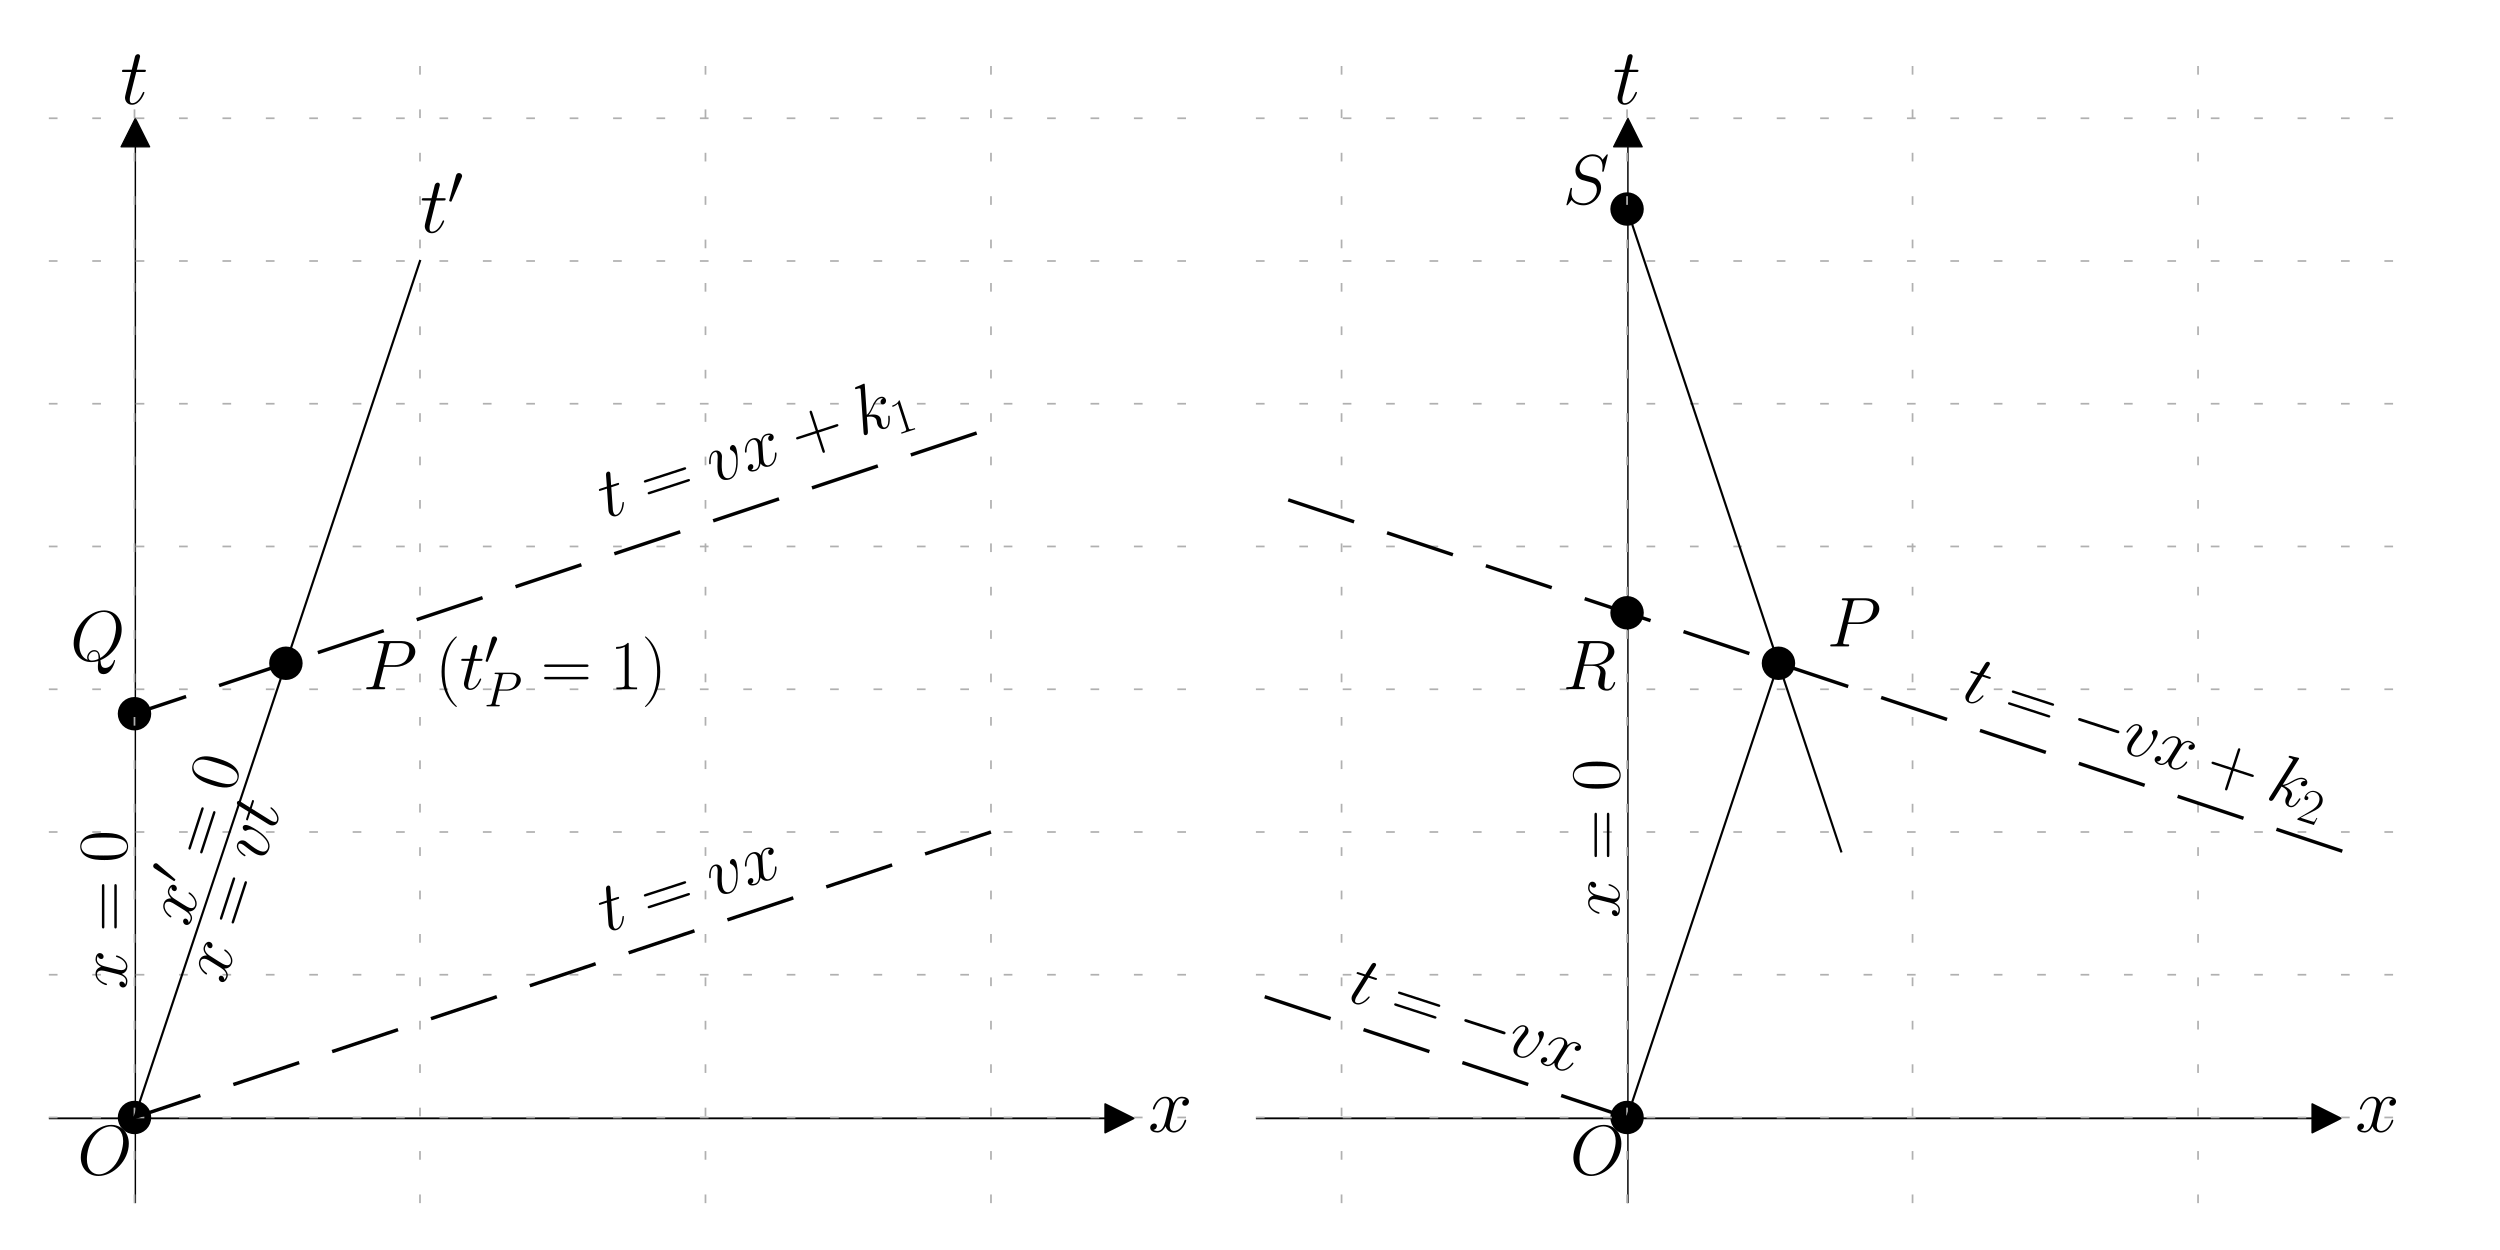<?xml version="1.0" encoding="utf-8" standalone="no"?>
<!DOCTYPE svg PUBLIC "-//W3C//DTD SVG 1.1//EN"
  "http://www.w3.org/Graphics/SVG/1.1/DTD/svg11.dtd">
<svg xmlns:xlink="http://www.w3.org/1999/xlink" width="576pt" height="288pt" viewBox="0 0 576 288" xmlns="http://www.w3.org/2000/svg" version="1.1">
 <defs>
  <style type="text/css">*{stroke-linejoin: round; stroke-linecap: butt}</style>
 </defs>
 <g id="figure_1">
  <g id="patch_1">
   <path d="M 0 288 
L 576 288 
L 576 0 
L 0 0 
z
" style="fill: #ffffff"/>
  </g>
  <g id="axes_1">
   <g id="patch_2">
    <path d="M 11.255 277.2 
L 277.655 277.2 
L 277.655 10.8 
L 11.255 10.8 
z
" style="fill: #ffffff"/>
   </g>
   <g id="patch_3">
    <path d="M 261.21 257.664 
L 254.632 260.953 
L 254.632 257.68 
L -297.901 257.68 
L -297.901 257.648 
L 254.632 257.648 
L 254.632 254.375 
z
" clip-path="url(#p5d1e7294e9)" style="stroke: #000000; stroke-width: 0.4; stroke-linejoin: miter"/>
   </g>
   <g id="patch_4">
    <path d="M 31.185 27.244 
L 34.474 33.822 
L 31.202 33.822 
L 31.202 586.356 
L 31.169 586.356 
L 31.169 33.822 
L 27.896 33.822 
z
" clip-path="url(#p5d1e7294e9)" style="stroke: #000000; stroke-width: 0.3; stroke-linejoin: miter"/>
   </g>
   <g id="PathCollection_1">
    <defs>
     <path id="m3fbf10654d" d="M 0 3.354 
C 0.89 3.354 1.743 3.001 2.372 2.372 
C 3.001 1.743 3.354 0.89 3.354 0 
C 3.354 -0.89 3.001 -1.743 2.372 -2.372 
C 1.743 -3.001 0.89 -3.354 0 -3.354 
C -0.89 -3.354 -1.743 -3.001 -2.372 -2.372 
C -3.001 -1.743 -3.354 -0.89 -3.354 0 
C -3.354 0.89 -3.001 1.743 -2.372 2.372 
C -1.743 3.001 -0.89 3.354 0 3.354 
z
" style="stroke: #000000"/>
    </defs>
    <g clip-path="url(#p5d1e7294e9)">
     <use xlink:href="#m3fbf10654d" x="30.988" y="257.467" style="stroke: #000000"/>
     <use xlink:href="#m3fbf10654d" x="65.872" y="152.815" style="stroke: #000000"/>
     <use xlink:href="#m3fbf10654d" x="30.988" y="164.443" style="stroke: #000000"/>
    </g>
   </g>
   <g id="matplotlib.axis_1">
    <g id="xtick_1">
     <g id="line2d_1">
      <path d="M 30.988 277.2 
L 30.988 10.8 
" clip-path="url(#p5d1e7294e9)" style="fill: none; stroke-dasharray: 2,8; stroke-dashoffset: 0; stroke: #b0b0b0; stroke-width: 0.4"/>
     </g>
    </g>
    <g id="xtick_2">
     <g id="line2d_2">
      <path d="M 96.766 277.2 
L 96.766 10.8 
" clip-path="url(#p5d1e7294e9)" style="fill: none; stroke-dasharray: 2,8; stroke-dashoffset: 0; stroke: #b0b0b0; stroke-width: 0.4"/>
     </g>
    </g>
    <g id="xtick_3">
     <g id="line2d_3">
      <path d="M 162.544 277.2 
L 162.544 10.8 
" clip-path="url(#p5d1e7294e9)" style="fill: none; stroke-dasharray: 2,8; stroke-dashoffset: 0; stroke: #b0b0b0; stroke-width: 0.4"/>
     </g>
    </g>
    <g id="xtick_4">
     <g id="line2d_4">
      <path d="M 228.321 277.2 
L 228.321 10.8 
" clip-path="url(#p5d1e7294e9)" style="fill: none; stroke-dasharray: 2,8; stroke-dashoffset: 0; stroke: #b0b0b0; stroke-width: 0.4"/>
     </g>
    </g>
   </g>
   <g id="matplotlib.axis_2">
    <g id="ytick_1">
     <g id="line2d_5">
      <path d="M 11.255 257.467 
L 277.655 257.467 
" clip-path="url(#p5d1e7294e9)" style="fill: none; stroke-dasharray: 2,8; stroke-dashoffset: 0; stroke: #b0b0b0; stroke-width: 0.4"/>
     </g>
    </g>
    <g id="ytick_2">
     <g id="line2d_6">
      <path d="M 11.255 224.578 
L 277.655 224.578 
" clip-path="url(#p5d1e7294e9)" style="fill: none; stroke-dasharray: 2,8; stroke-dashoffset: 0; stroke: #b0b0b0; stroke-width: 0.4"/>
     </g>
    </g>
    <g id="ytick_3">
     <g id="line2d_7">
      <path d="M 11.255 191.689 
L 277.655 191.689 
" clip-path="url(#p5d1e7294e9)" style="fill: none; stroke-dasharray: 2,8; stroke-dashoffset: 0; stroke: #b0b0b0; stroke-width: 0.4"/>
     </g>
    </g>
    <g id="ytick_4">
     <g id="line2d_8">
      <path d="M 11.255 158.8 
L 277.655 158.8 
" clip-path="url(#p5d1e7294e9)" style="fill: none; stroke-dasharray: 2,8; stroke-dashoffset: 0; stroke: #b0b0b0; stroke-width: 0.4"/>
     </g>
    </g>
    <g id="ytick_5">
     <g id="line2d_9">
      <path d="M 11.255 125.911 
L 277.655 125.911 
" clip-path="url(#p5d1e7294e9)" style="fill: none; stroke-dasharray: 2,8; stroke-dashoffset: 0; stroke: #b0b0b0; stroke-width: 0.4"/>
     </g>
    </g>
    <g id="ytick_6">
     <g id="line2d_10">
      <path d="M 11.255 93.022 
L 277.655 93.022 
" clip-path="url(#p5d1e7294e9)" style="fill: none; stroke-dasharray: 2,8; stroke-dashoffset: 0; stroke: #b0b0b0; stroke-width: 0.4"/>
     </g>
    </g>
    <g id="ytick_7">
     <g id="line2d_11">
      <path d="M 11.255 60.133 
L 277.655 60.133 
" clip-path="url(#p5d1e7294e9)" style="fill: none; stroke-dasharray: 2,8; stroke-dashoffset: 0; stroke: #b0b0b0; stroke-width: 0.4"/>
     </g>
    </g>
    <g id="ytick_8">
     <g id="line2d_12">
      <path d="M 11.255 27.244 
L 277.655 27.244 
" clip-path="url(#p5d1e7294e9)" style="fill: none; stroke-dasharray: 2,8; stroke-dashoffset: 0; stroke: #b0b0b0; stroke-width: 0.4"/>
     </g>
    </g>
   </g>
   <g id="line2d_13">
    <path d="M 30.988 257.467 
L 96.766 60.133 
" clip-path="url(#p5d1e7294e9)" style="fill: none; stroke: #000000; stroke-width: 0.5; stroke-linecap: square"/>
   </g>
   <g id="line2d_14">
    <path d="M 30.988 257.467 
L 228.321 191.689 
" clip-path="url(#p5d1e7294e9)" style="fill: none; stroke-dasharray: 16,8; stroke-dashoffset: 0; stroke: #000000; stroke-width: 0.8"/>
   </g>
   <g id="line2d_15">
    <path d="M 27.699 165.539 
L 228.321 98.665 
" clip-path="url(#p5d1e7294e9)" style="fill: none; stroke-dasharray: 16,8; stroke-dashoffset: 0; stroke: #000000; stroke-width: 0.8"/>
   </g>
   <g id="patch_5">
    <path d="M 11.255 277.2 
L 11.255 10.8 
" style="fill: none"/>
   </g>
   <g id="patch_6">
    <path d="M 277.655 277.2 
L 277.655 10.8 
" style="fill: none"/>
   </g>
   <g id="patch_7">
    <path d="M 11.255 277.2 
L 277.655 277.2 
" style="fill: none"/>
   </g>
   <g id="patch_8">
    <path d="M 11.255 10.8 
L 277.655 10.8 
" style="fill: none"/>
   </g>
   <g id="text_1">
    <!-- $x$ -->
    <g transform="translate(264.499 260.756) scale(0.18 -0.18)">
     <defs>
      <path id="CMMI12-78" d="M 3034 2606 
C 2829 2567 2752 2414 2752 2293 
C 2752 2139 2874 2088 2963 2088 
C 3155 2088 3290 2254 3290 2427 
C 3290 2695 2982 2816 2714 2816 
C 2323 2816 2106 2433 2048 2312 
C 1901 2816 1504 2816 1389 2816 
C 736 2816 390 1980 390 1839 
C 390 1814 416 1782 461 1782 
C 512 1782 525 1820 538 1846 
C 755 2555 1184 2689 1370 2689 
C 1658 2689 1715 2420 1715 2267 
C 1715 2127 1677 1980 1600 1673 
L 1382 798 
C 1286 415 1101 64 762 64 
C 730 64 570 64 435 147 
C 666 192 717 383 717 460 
C 717 588 621 664 499 664 
C 346 664 179 530 179 326 
C 179 57 480 -64 755 -64 
C 1062 -64 1280 179 1414 441 
C 1517 64 1837 -64 2074 -64 
C 2726 -64 3072 773 3072 913 
C 3072 945 3046 971 3008 971 
C 2950 971 2944 939 2925 888 
C 2752 326 2381 64 2093 64 
C 1869 64 1747 230 1747 492 
C 1747 632 1773 734 1875 1156 
L 2099 2024 
C 2195 2408 2413 2689 2707 2689 
C 2720 2689 2899 2689 3034 2606 
z
" transform="scale(0.016)"/>
     </defs>
     <use xlink:href="#CMMI12-78" transform="scale(0.996)"/>
    </g>
   </g>
   <g id="text_2">
    <!-- $t$ -->
    <g transform="translate(27.699 23.956) scale(0.18 -0.18)">
     <defs>
      <path id="CMMI12-74" d="M 1286 2566 
L 1875 2566 
C 1997 2566 2061 2566 2061 2681 
C 2061 2752 2022 2752 1894 2752 
L 1331 2752 
L 1568 3692 
C 1594 3781 1594 3794 1594 3840 
C 1594 3943 1510 4000 1427 4000 
C 1376 4000 1229 3981 1178 3775 
L 928 2752 
L 326 2752 
C 198 2752 141 2752 141 2630 
C 141 2566 186 2566 307 2566 
L 877 2566 
L 454 881 
C 403 658 384 594 384 511 
C 384 211 595 -64 954 -64 
C 1600 -64 1946 868 1946 912 
C 1946 951 1920 970 1882 970 
C 1869 970 1843 970 1830 944 
C 1824 938 1818 931 1773 829 
C 1638 511 1344 64 973 64 
C 781 64 768 224 768 364 
C 768 370 768 492 787 568 
L 1286 2566 
z
" transform="scale(0.016)"/>
     </defs>
     <use xlink:href="#CMMI12-74" transform="scale(0.996)"/>
    </g>
   </g>
   <g id="text_3">
    <!-- $t'$ -->
    <g transform="translate(96.766 53.556) scale(0.18 -0.18)">
     <defs>
      <path id="CMSY10-30" d="M 1619 3040 
C 1651 3117 1677 3174 1677 3238 
C 1677 3424 1510 3578 1312 3578 
C 1133 3578 1018 3456 973 3290 
L 211 493 
C 211 480 186 410 186 403 
C 186 333 352 288 403 288 
C 442 288 448 307 486 390 
L 1619 3040 
z
" transform="scale(0.016)"/>
     </defs>
     <use xlink:href="#CMMI12-74" transform="scale(0.996)"/>
     <use xlink:href="#CMSY10-30" transform="translate(35.226 36.154) scale(0.697)"/>
    </g>
   </g>
   <g id="text_4">
    <!-- $x = 0$ -->
    <g transform="translate(29.19 227.973) rotate(-90) scale(0.16 -0.16)">
     <defs>
      <path id="CMR17-3d" d="M 4115 2017 
C 4211 2017 4307 2017 4307 2125 
C 4307 2240 4198 2240 4090 2240 
L 512 2240 
C 403 2240 294 2240 294 2125 
C 294 2017 390 2017 486 2017 
L 4115 2017 
z
M 4090 896 
C 4198 896 4307 896 4307 1011 
C 4307 1119 4211 1119 4115 1119 
L 486 1119 
C 390 1119 294 1119 294 1011 
C 294 896 403 896 512 896 
L 4090 896 
z
" transform="scale(0.016)"/>
      <path id="CMR17-30" d="M 2688 2025 
C 2688 2416 2682 3080 2413 3591 
C 2176 4039 1798 4198 1466 4198 
C 1158 4198 768 4058 525 3597 
C 269 3118 243 2524 243 2025 
C 243 1661 250 1106 448 619 
C 723 -39 1216 -128 1466 -128 
C 1760 -128 2208 -7 2470 600 
C 2662 1042 2688 1559 2688 2025 
z
M 1466 -26 
C 1056 -26 813 325 723 812 
C 653 1188 653 1738 653 2096 
C 653 2588 653 2997 736 3387 
C 858 3929 1216 4096 1466 4096 
C 1728 4096 2067 3923 2189 3400 
C 2272 3036 2278 2607 2278 2096 
C 2278 1680 2278 1169 2202 792 
C 2067 95 1690 -26 1466 -26 
z
" transform="scale(0.016)"/>
     </defs>
     <use xlink:href="#CMMI12-78" transform="scale(0.996)"/>
     <use xlink:href="#CMR17-3d" transform="translate(83.108 0) scale(0.996)"/>
     <use xlink:href="#CMR17-30" transform="translate(182.497 0) scale(0.996)"/>
    </g>
   </g>
   <g id="text_5">
    <!-- $x' = 0$ -->
    <g transform="translate(43.434 213.768) rotate(-72) scale(0.16 -0.16)">
     <use xlink:href="#CMMI12-78" transform="scale(0.996)"/>
     <use xlink:href="#CMSY10-30" transform="translate(55.434 36.154) scale(0.697)"/>
     <use xlink:href="#CMR17-3d" transform="translate(102.784 0) scale(0.996)"/>
     <use xlink:href="#CMR17-30" transform="translate(202.173 0) scale(0.996)"/>
    </g>
   </g>
   <g id="text_6">
    <!-- $x = vt$ -->
    <g transform="translate(51.656 226.924) rotate(-72) scale(0.16 -0.16)">
     <defs>
      <path id="CMMI12-76" d="M 2925 2389 
C 2925 2791 2720 2816 2669 2816 
C 2515 2816 2374 2663 2374 2535 
C 2374 2459 2419 2414 2445 2389 
C 2509 2331 2675 2159 2675 1827 
C 2675 1558 2291 64 1523 64 
C 1133 64 1056 390 1056 626 
C 1056 945 1203 1392 1376 1852 
C 1478 2114 1504 2178 1504 2305 
C 1504 2574 1312 2816 998 2816 
C 410 2816 173 1890 173 1839 
C 173 1814 198 1782 243 1782 
C 301 1782 307 1807 333 1897 
C 486 2446 736 2689 979 2689 
C 1037 2689 1146 2689 1146 2478 
C 1146 2312 1075 2127 979 1884 
C 672 1067 672 869 672 715 
C 672 575 691 313 890 134 
C 1120 -64 1440 -64 1498 -64 
C 2560 -64 2925 2024 2925 2389 
z
" transform="scale(0.016)"/>
     </defs>
     <use xlink:href="#CMMI12-78" transform="scale(0.996)"/>
     <use xlink:href="#CMR17-3d" transform="translate(83.108 0) scale(0.996)"/>
     <use xlink:href="#CMMI12-76" transform="translate(182.497 0) scale(0.996)"/>
     <use xlink:href="#CMMI12-74" transform="translate(233.232 0) scale(0.996)"/>
    </g>
   </g>
   <g id="text_7">
    <!-- $t = vx$ -->
    <g transform="translate(139.742 214.877) rotate(-18) scale(0.16 -0.16)">
     <use xlink:href="#CMMI12-74" transform="scale(0.996)"/>
     <use xlink:href="#CMR17-3d" transform="translate(62.9 0) scale(0.996)"/>
     <use xlink:href="#CMMI12-76" transform="translate(162.289 0) scale(0.996)"/>
     <use xlink:href="#CMMI12-78" transform="translate(213.024 0) scale(0.996)"/>
    </g>
   </g>
   <g id="text_8">
    <!-- $t = vx + k_1$ -->
    <g transform="translate(139.742 119.5) rotate(-18) scale(0.16 -0.16)">
     <defs>
      <path id="CMR17-2b" d="M 2413 1472 
L 4109 1472 
C 4198 1472 4307 1472 4307 1580 
C 4307 1695 4205 1695 4109 1695 
L 2413 1695 
L 2413 3386 
C 2413 3475 2413 3584 2304 3584 
C 2189 3584 2189 3482 2189 3386 
L 2189 1695 
L 493 1695 
C 403 1695 294 1695 294 1587 
C 294 1472 397 1472 493 1472 
L 2189 1472 
L 2189 -218 
C 2189 -307 2189 -416 2298 -416 
C 2413 -416 2413 -314 2413 -218 
L 2413 1472 
z
" transform="scale(0.016)"/>
      <path id="CMMI12-6b" d="M 1798 4257 
C 1805 4283 1818 4321 1818 4352 
C 1818 4416 1754 4416 1741 4416 
C 1734 4416 1504 4393 1389 4377 
C 1280 4377 1184 4358 1069 4358 
C 915 4345 870 4339 870 4224 
C 870 4160 934 4160 998 4160 
C 1325 4160 1325 4103 1325 4040 
C 1325 4015 1325 4002 1293 3888 
L 378 248 
C 352 152 352 140 352 101 
C 352 -38 461 -64 525 -64 
C 704 -64 742 77 794 275 
L 1094 1469 
C 1555 1418 1830 1226 1830 920 
C 1830 881 1830 856 1811 760 
C 1786 664 1786 588 1786 556 
C 1786 185 2029 -64 2355 -64 
C 2650 -64 2803 204 2854 294 
C 2989 530 3072 888 3072 913 
C 3072 945 3046 971 3008 971 
C 2950 971 2944 945 2918 843 
C 2829 511 2694 64 2368 64 
C 2240 64 2157 128 2157 370 
C 2157 492 2182 632 2208 728 
C 2234 843 2234 849 2234 926 
C 2234 1303 1894 1514 1306 1590 
C 1536 1731 1766 1980 1856 2076 
C 2221 2484 2470 2689 2765 2689 
C 2912 2689 2950 2650 2995 2612 
C 2758 2586 2669 2420 2669 2293 
C 2669 2139 2790 2088 2880 2088 
C 3053 2088 3206 2235 3206 2440 
C 3206 2625 3059 2816 2771 2816 
C 2419 2816 2131 2567 1677 2056 
C 1613 1980 1376 1737 1139 1648 
L 1798 4257 
z
" transform="scale(0.016)"/>
      <path id="CMR17-31" d="M 1702 4058 
C 1702 4192 1696 4192 1606 4192 
C 1357 3916 979 3827 621 3827 
C 602 3827 570 3827 563 3808 
C 557 3795 557 3782 557 3648 
C 755 3648 1088 3686 1344 3839 
L 1344 461 
C 1344 236 1331 160 781 160 
L 589 160 
L 589 0 
C 896 0 1216 0 1523 0 
C 1830 0 2150 0 2458 0 
L 2458 160 
L 2266 160 
C 1715 160 1702 230 1702 458 
L 1702 4058 
z
" transform="scale(0.016)"/>
     </defs>
     <use xlink:href="#CMMI12-74" transform="scale(0.996)"/>
     <use xlink:href="#CMR17-3d" transform="translate(62.9 0) scale(0.996)"/>
     <use xlink:href="#CMMI12-76" transform="translate(162.289 0) scale(0.996)"/>
     <use xlink:href="#CMMI12-78" transform="translate(213.024 0) scale(0.996)"/>
     <use xlink:href="#CMR17-2b" transform="translate(290.598 0) scale(0.996)"/>
     <use xlink:href="#CMMI12-6b" transform="translate(384.452 0) scale(0.996)"/>
     <use xlink:href="#CMR17-31" transform="translate(435.187 -14.944) scale(0.697)"/>
    </g>
   </g>
   <g id="text_9">
    <!-- $Q$ -->
    <g transform="translate(16.188 152.222) scale(0.16 -0.16)">
     <defs>
      <path id="CMMI12-51" d="M 2726 45 
C 3827 490 4646 1663 4646 2829 
C 4646 3893 3955 4544 3059 4544 
C 1690 4544 307 3062 307 1573 
C 307 561 973 -128 1901 -128 
C 2118 -128 2330 -96 2534 -33 
C 2496 -411 2496 -442 2496 -562 
C 2496 -744 2496 -1216 3008 -1216 
C 3770 -1216 4051 -37 4051 2 
C 4051 39 4026 64 3994 64 
C 3955 64 3942 34 3923 -36 
C 3782 -429 3450 -654 3168 -654 
C 2842 -654 2758 -435 2726 45 
z
M 1574 77 
C 1069 252 826 787 826 1379 
C 826 1831 992 2689 1414 3340 
C 1888 4075 2522 4404 3021 4404 
C 3686 4404 4134 3862 4134 3024 
C 4134 2547 3910 948 2707 240 
C 2675 571 2586 960 2163 960 
C 1818 960 1523 609 1523 291 
C 1523 220 1549 123 1574 77 
z
M 2547 156 
C 2317 52 2118 12 1939 12 
C 1875 12 1651 12 1651 298 
C 1651 533 1875 832 2163 832 
C 2483 832 2554 611 2554 286 
C 2554 246 2554 194 2547 156 
z
" transform="scale(0.016)"/>
     </defs>
     <use xlink:href="#CMMI12-51" transform="scale(0.996)"/>
    </g>
   </g>
   <g id="text_10">
    <!-- $P\; (t'_P = 1)$ -->
    <g transform="translate(83.61 158.8) scale(0.16 -0.16)">
     <defs>
      <path id="CMMI12-50" d="M 1894 2023 
L 2970 2023 
C 3853 2023 4736 2673 4736 3401 
C 4736 3898 4314 4352 3507 4352 
L 1530 4352 
C 1408 4352 1350 4352 1350 4231 
C 1350 4167 1408 4167 1504 4167 
C 1894 4167 1894 4116 1894 4046 
C 1894 4034 1894 3995 1869 3899 
L 1005 472 
C 947 249 934 185 486 185 
C 365 185 301 185 301 70 
C 301 0 358 0 397 0 
C 518 0 646 0 768 0 
L 1517 0 
C 1638 0 1773 0 1894 0 
C 1946 0 2016 0 2016 121 
C 2016 185 1958 185 1862 185 
C 1478 185 1472 230 1472 293 
C 1472 325 1478 369 1485 401 
L 1894 2023 
z
M 2355 3930 
C 2413 4167 2438 4167 2688 4167 
L 3322 4167 
C 3802 4167 4198 4013 4198 3535 
C 4198 3369 4115 2827 3821 2534 
C 3712 2419 3405 2176 2822 2176 
L 1920 2176 
L 2355 3930 
z
" transform="scale(0.016)"/>
      <path id="CMR17-28" d="M 1958 -1561 
C 1958 -1555 1958 -1542 1939 -1523 
C 1645 -1224 858 -407 858 1581 
C 858 3569 1632 4379 1946 4697 
C 1946 4704 1958 4717 1958 4736 
C 1958 4755 1939 4768 1914 4768 
C 1843 4768 1299 4296 986 3594 
C 666 2887 576 2199 576 1588 
C 576 1128 621 351 1005 -471 
C 1312 -1135 1837 -1600 1914 -1600 
C 1946 -1600 1958 -1587 1958 -1561 
z
" transform="scale(0.016)"/>
      <path id="CMR17-29" d="M 1683 1581 
C 1683 2040 1638 2817 1254 3639 
C 947 4303 422 4768 346 4768 
C 326 4768 301 4761 301 4729 
C 301 4717 307 4710 314 4697 
C 621 4378 1402 3568 1402 1584 
C 1402 -407 627 -1217 314 -1537 
C 307 -1549 301 -1556 301 -1568 
C 301 -1600 326 -1600 346 -1600 
C 416 -1600 960 -1128 1274 -426 
C 1594 281 1683 969 1683 1581 
z
" transform="scale(0.016)"/>
     </defs>
     <use xlink:href="#CMMI12-50" transform="scale(0.996)"/>
     <use xlink:href="#CMR17-28" transform="translate(104.1 0) scale(0.996)"/>
     <use xlink:href="#CMMI12-74" transform="translate(139.381 0) scale(0.996)"/>
     <use xlink:href="#CMSY10-30" transform="translate(174.607 36.154) scale(0.697)"/>
     <use xlink:href="#CMMI12-50" transform="translate(174.607 -24.629) scale(0.697)"/>
     <use xlink:href="#CMR17-3d" transform="translate(256.277 0) scale(0.996)"/>
     <use xlink:href="#CMR17-31" transform="translate(355.666 0) scale(0.996)"/>
     <use xlink:href="#CMR17-29" transform="translate(401.356 0) scale(0.996)"/>
    </g>
   </g>
   <g id="text_11">
    <!-- $O$ -->
    <g transform="translate(17.832 270.622) scale(0.16 -0.16)">
     <defs>
      <path id="CMMI12-4f" d="M 4646 2797 
C 4646 3848 3955 4492 3059 4492 
C 1690 4492 307 3026 307 1554 
C 307 554 973 -128 1901 -128 
C 3245 -128 4646 1268 4646 2797 
z
M 1939 19 
C 1414 19 858 401 858 1395 
C 858 1974 1069 2924 1594 3562 
C 2061 4123 2598 4352 3027 4352 
C 3590 4352 4134 3944 4134 3026 
C 4134 2459 3891 1573 3462 968 
C 2995 318 2413 19 1939 19 
z
" transform="scale(0.016)"/>
     </defs>
     <use xlink:href="#CMMI12-4f" transform="scale(0.996)"/>
    </g>
   </g>
  </g>
  <g id="axes_2">
   <g id="patch_9">
    <path d="M 289.364 277.2 
L 555.764 277.2 
L 555.764 10.8 
L 289.364 10.8 
z
" style="fill: #ffffff"/>
   </g>
   <g id="patch_10">
    <path d="M 539.319 257.664 
L 532.742 260.953 
L 532.742 257.68 
L 45.986 257.68 
L 45.986 257.648 
L 532.742 257.648 
L 532.742 254.375 
z
" clip-path="url(#p7ef1026aba)" style="stroke: #000000; stroke-width: 0.4; stroke-linejoin: miter"/>
   </g>
   <g id="patch_11">
    <path d="M 375.072 27.244 
L 378.361 33.822 
L 375.089 33.822 
L 375.089 586.356 
L 375.056 586.356 
L 375.056 33.822 
L 371.783 33.822 
z
" clip-path="url(#p7ef1026aba)" style="stroke: #000000; stroke-width: 0.3; stroke-linejoin: miter"/>
   </g>
   <g id="PathCollection_2">
    <g clip-path="url(#p7ef1026aba)">
     <use xlink:href="#m3fbf10654d" x="374.875" y="257.467" style="stroke: #000000"/>
     <use xlink:href="#m3fbf10654d" x="409.759" y="152.815" style="stroke: #000000"/>
     <use xlink:href="#m3fbf10654d" x="374.875" y="141.187" style="stroke: #000000"/>
     <use xlink:href="#m3fbf10654d" x="374.875" y="48.163" style="stroke: #000000"/>
    </g>
   </g>
   <g id="matplotlib.axis_3">
    <g id="xtick_5">
     <g id="line2d_16">
      <path d="M 309.097 277.2 
L 309.097 10.8 
" clip-path="url(#p7ef1026aba)" style="fill: none; stroke-dasharray: 2,8; stroke-dashoffset: 0; stroke: #b0b0b0; stroke-width: 0.4"/>
     </g>
    </g>
    <g id="xtick_6">
     <g id="line2d_17">
      <path d="M 374.875 277.2 
L 374.875 10.8 
" clip-path="url(#p7ef1026aba)" style="fill: none; stroke-dasharray: 2,8; stroke-dashoffset: 0; stroke: #b0b0b0; stroke-width: 0.4"/>
     </g>
    </g>
    <g id="xtick_7">
     <g id="line2d_18">
      <path d="M 440.653 277.2 
L 440.653 10.8 
" clip-path="url(#p7ef1026aba)" style="fill: none; stroke-dasharray: 2,8; stroke-dashoffset: 0; stroke: #b0b0b0; stroke-width: 0.4"/>
     </g>
    </g>
    <g id="xtick_8">
     <g id="line2d_19">
      <path d="M 506.431 277.2 
L 506.431 10.8 
" clip-path="url(#p7ef1026aba)" style="fill: none; stroke-dasharray: 2,8; stroke-dashoffset: 0; stroke: #b0b0b0; stroke-width: 0.4"/>
     </g>
    </g>
   </g>
   <g id="matplotlib.axis_4">
    <g id="ytick_9">
     <g id="line2d_20">
      <path d="M 289.364 257.467 
L 555.764 257.467 
" clip-path="url(#p7ef1026aba)" style="fill: none; stroke-dasharray: 2,8; stroke-dashoffset: 0; stroke: #b0b0b0; stroke-width: 0.4"/>
     </g>
    </g>
    <g id="ytick_10">
     <g id="line2d_21">
      <path d="M 289.364 224.578 
L 555.764 224.578 
" clip-path="url(#p7ef1026aba)" style="fill: none; stroke-dasharray: 2,8; stroke-dashoffset: 0; stroke: #b0b0b0; stroke-width: 0.4"/>
     </g>
    </g>
    <g id="ytick_11">
     <g id="line2d_22">
      <path d="M 289.364 191.689 
L 555.764 191.689 
" clip-path="url(#p7ef1026aba)" style="fill: none; stroke-dasharray: 2,8; stroke-dashoffset: 0; stroke: #b0b0b0; stroke-width: 0.4"/>
     </g>
    </g>
    <g id="ytick_12">
     <g id="line2d_23">
      <path d="M 289.364 158.8 
L 555.764 158.8 
" clip-path="url(#p7ef1026aba)" style="fill: none; stroke-dasharray: 2,8; stroke-dashoffset: 0; stroke: #b0b0b0; stroke-width: 0.4"/>
     </g>
    </g>
    <g id="ytick_13">
     <g id="line2d_24">
      <path d="M 289.364 125.911 
L 555.764 125.911 
" clip-path="url(#p7ef1026aba)" style="fill: none; stroke-dasharray: 2,8; stroke-dashoffset: 0; stroke: #b0b0b0; stroke-width: 0.4"/>
     </g>
    </g>
    <g id="ytick_14">
     <g id="line2d_25">
      <path d="M 289.364 93.022 
L 555.764 93.022 
" clip-path="url(#p7ef1026aba)" style="fill: none; stroke-dasharray: 2,8; stroke-dashoffset: 0; stroke: #b0b0b0; stroke-width: 0.4"/>
     </g>
    </g>
    <g id="ytick_15">
     <g id="line2d_26">
      <path d="M 289.364 60.133 
L 555.764 60.133 
" clip-path="url(#p7ef1026aba)" style="fill: none; stroke-dasharray: 2,8; stroke-dashoffset: 0; stroke: #b0b0b0; stroke-width: 0.4"/>
     </g>
    </g>
    <g id="ytick_16">
     <g id="line2d_27">
      <path d="M 289.364 27.244 
L 555.764 27.244 
" clip-path="url(#p7ef1026aba)" style="fill: none; stroke-dasharray: 2,8; stroke-dashoffset: 0; stroke: #b0b0b0; stroke-width: 0.4"/>
     </g>
    </g>
   </g>
   <g id="line2d_28">
    <path d="M 374.875 257.467 
L 409.759 152.815 
" clip-path="url(#p7ef1026aba)" style="fill: none; stroke: #000000; stroke-width: 0.5; stroke-linecap: square"/>
   </g>
   <g id="line2d_29">
    <path d="M 424.208 196.163 
L 374.875 48.163 
" clip-path="url(#p7ef1026aba)" style="fill: none; stroke: #000000; stroke-width: 0.5; stroke-linecap: square"/>
   </g>
   <g id="line2d_30">
    <path d="M 374.875 257.467 
L 259.764 219.096 
" clip-path="url(#p7ef1026aba)" style="fill: none; stroke-dasharray: 16,8; stroke-dashoffset: 0; stroke: #000000; stroke-width: 0.8"/>
   </g>
   <g id="line2d_31">
    <path d="M 539.67 196.119 
L 177.542 75.409 
" clip-path="url(#p7ef1026aba)" style="fill: none; stroke-dasharray: 16,8; stroke-dashoffset: 0; stroke: #000000; stroke-width: 0.8"/>
   </g>
   <g id="patch_12">
    <path d="M 289.364 277.2 
L 289.364 10.8 
" style="fill: none"/>
   </g>
   <g id="patch_13">
    <path d="M 555.764 277.2 
L 555.764 10.8 
" style="fill: none"/>
   </g>
   <g id="patch_14">
    <path d="M 289.364 277.2 
L 555.764 277.2 
" style="fill: none"/>
   </g>
   <g id="patch_15">
    <path d="M 289.364 10.8 
L 555.764 10.8 
" style="fill: none"/>
   </g>
   <g id="text_12">
    <!-- $x$ -->
    <g transform="translate(542.608 260.756) scale(0.18 -0.18)">
     <use xlink:href="#CMMI12-78" transform="scale(0.996)"/>
    </g>
   </g>
   <g id="text_13">
    <!-- $t$ -->
    <g transform="translate(371.586 23.956) scale(0.18 -0.18)">
     <use xlink:href="#CMMI12-74" transform="scale(0.996)"/>
    </g>
   </g>
   <g id="text_14">
    <!-- $x = 0$ -->
    <g transform="translate(373.077 211.529) rotate(-90) scale(0.16 -0.16)">
     <use xlink:href="#CMMI12-78" transform="scale(0.996)"/>
     <use xlink:href="#CMR17-3d" transform="translate(83.108 0) scale(0.996)"/>
     <use xlink:href="#CMR17-30" transform="translate(182.497 0) scale(0.996)"/>
    </g>
   </g>
   <g id="text_15">
    <!-- $t = -vx$ -->
    <g transform="translate(310.146 230.456) rotate(-342) scale(0.16 -0.16)">
     <defs>
      <path id="CMSY10-0" d="M 4218 1472 
C 4326 1472 4442 1472 4442 1600 
C 4442 1728 4326 1728 4218 1728 
L 755 1728 
C 646 1728 531 1728 531 1600 
C 531 1472 646 1472 755 1472 
L 4218 1472 
z
" transform="scale(0.016)"/>
     </defs>
     <use xlink:href="#CMMI12-74" transform="scale(0.996)"/>
     <use xlink:href="#CMR17-3d" transform="translate(62.9 0) scale(0.996)"/>
     <use xlink:href="#CMSY10-0" transform="translate(162.289 0) scale(0.996)"/>
     <use xlink:href="#CMMI12-76" transform="translate(239.777 0) scale(0.996)"/>
     <use xlink:href="#CMMI12-78" transform="translate(290.512 0) scale(0.996)"/>
    </g>
   </g>
   <g id="text_16">
    <!-- $t = -vx + k_2$ -->
    <g transform="translate(451.569 161.083) rotate(-342) scale(0.16 -0.16)">
     <defs>
      <path id="CMR17-32" d="M 2669 989 
L 2554 989 
C 2490 536 2438 459 2413 420 
C 2381 369 1920 369 1830 369 
L 602 369 
C 832 619 1280 1072 1824 1597 
C 2214 1967 2669 2402 2669 3035 
C 2669 3790 2067 4224 1395 4224 
C 691 4224 262 3604 262 3030 
C 262 2780 448 2748 525 2748 
C 589 2748 781 2787 781 3010 
C 781 3207 614 3264 525 3264 
C 486 3264 448 3258 422 3245 
C 544 3790 915 4058 1306 4058 
C 1862 4058 2227 3617 2227 3035 
C 2227 2479 1901 2000 1536 1584 
L 262 146 
L 262 0 
L 2515 0 
L 2669 989 
z
" transform="scale(0.016)"/>
     </defs>
     <use xlink:href="#CMMI12-74" transform="scale(0.996)"/>
     <use xlink:href="#CMR17-3d" transform="translate(62.9 0) scale(0.996)"/>
     <use xlink:href="#CMSY10-0" transform="translate(162.289 0) scale(0.996)"/>
     <use xlink:href="#CMMI12-76" transform="translate(239.777 0) scale(0.996)"/>
     <use xlink:href="#CMMI12-78" transform="translate(290.512 0) scale(0.996)"/>
     <use xlink:href="#CMR17-2b" transform="translate(368.085 0) scale(0.996)"/>
     <use xlink:href="#CMMI12-6b" transform="translate(461.939 0) scale(0.996)"/>
     <use xlink:href="#CMR17-32" transform="translate(512.674 -14.944) scale(0.697)"/>
    </g>
   </g>
   <g id="text_17">
    <!-- $S$ -->
    <g transform="translate(360.075 46.978) scale(0.16 -0.16)">
     <defs>
      <path id="CMMI12-53" d="M 4064 4423 
C 4064 4480 4019 4480 4006 4480 
C 3981 4480 3974 4474 3898 4378 
C 3859 4333 3597 4001 3590 3995 
C 3379 4410 2957 4480 2688 4480 
C 1875 4480 1139 3743 1139 3025 
C 1139 2549 1427 2269 1741 2161 
C 1811 2135 2189 2033 2381 1989 
C 2707 1900 2790 1875 2925 1735 
C 2950 1703 3078 1557 3078 1258 
C 3078 667 2528 57 1888 57 
C 1363 57 781 280 781 991 
C 781 1112 806 1265 826 1328 
C 826 1348 832 1378 832 1391 
C 832 1417 819 1449 768 1449 
C 710 1449 704 1436 678 1328 
L 352 24 
C 352 18 326 -64 326 -71 
C 326 -128 378 -128 390 -128 
C 416 -128 422 -122 499 -26 
L 794 356 
C 947 126 1280 -128 1875 -128 
C 2701 -128 3456 666 3456 1460 
C 3456 1728 3392 1963 3149 2197 
C 3014 2331 2899 2363 2310 2516 
C 1882 2630 1824 2649 1709 2751 
C 1600 2858 1517 3011 1517 3227 
C 1517 3761 2061 4308 2669 4308 
C 3296 4308 3590 3926 3590 3323 
C 3590 3158 3558 2986 3558 2961 
C 3558 2903 3610 2903 3629 2903 
C 3686 2903 3693 2922 3718 3024 
L 4064 4423 
z
" transform="scale(0.016)"/>
     </defs>
     <use xlink:href="#CMMI12-53" transform="scale(0.996)"/>
    </g>
   </g>
   <g id="text_18">
    <!-- $P$ -->
    <g transform="translate(420.919 148.933) scale(0.16 -0.16)">
     <use xlink:href="#CMMI12-50" transform="scale(0.996)"/>
    </g>
   </g>
   <g id="text_19">
    <!-- $R$ -->
    <g transform="translate(360.075 158.8) scale(0.16 -0.16)">
     <defs>
      <path id="CMMI12-52" d="M 2355 3924 
C 2413 4160 2438 4160 2688 4160 
L 3149 4160 
C 3699 4160 4109 3995 4109 3499 
C 4109 3175 3942 2240 2656 2240 
L 1933 2240 
L 2355 3924 
z
M 3245 2169 
C 4038 2341 4659 2851 4659 3398 
C 4659 3894 4154 4352 3264 4352 
L 1530 4352 
C 1402 4352 1344 4352 1344 4226 
C 1344 4160 1389 4160 1510 4160 
C 1894 4160 1894 4112 1894 4045 
C 1894 4033 1894 3994 1869 3899 
L 1005 479 
C 947 256 934 192 493 192 
C 346 192 301 192 301 71 
C 301 7 371 7 390 7 
C 506 7 640 7 762 7 
L 1517 7 
C 1632 7 1766 7 1882 7 
C 1933 7 2003 7 2003 128 
C 2003 192 1946 192 1850 192 
C 1459 192 1459 243 1459 306 
C 1459 313 1459 357 1472 407 
L 1901 2112 
L 2669 2112 
C 3277 2112 3392 1731 3392 1522 
C 3392 1427 3328 1179 3283 1014 
C 3213 723 3194 652 3194 532 
C 3194 82 3565 -128 3994 -128 
C 4512 -128 4736 501 4736 591 
C 4736 635 4704 654 4666 654 
C 4614 654 4602 616 4589 565 
C 4435 114 4173 0 4013 0 
C 3853 0 3750 70 3750 356 
C 3750 509 3827 1088 3834 1120 
C 3866 1355 3866 1380 3866 1432 
C 3866 1896 3488 2093 3245 2169 
z
" transform="scale(0.016)"/>
     </defs>
     <use xlink:href="#CMMI12-52" transform="scale(0.996)"/>
    </g>
   </g>
   <g id="text_20">
    <!-- $O$ -->
    <g transform="translate(361.719 270.622) scale(0.16 -0.16)">
     <use xlink:href="#CMMI12-4f" transform="scale(0.996)"/>
    </g>
   </g>
  </g>
 </g>
 <defs>
  <clipPath id="p5d1e7294e9">
   <rect x="11.255" y="10.8" width="266.4" height="266.4"/>
  </clipPath>
  <clipPath id="p7ef1026aba">
   <rect x="289.364" y="10.8" width="266.4" height="266.4"/>
  </clipPath>
 </defs>
</svg>

